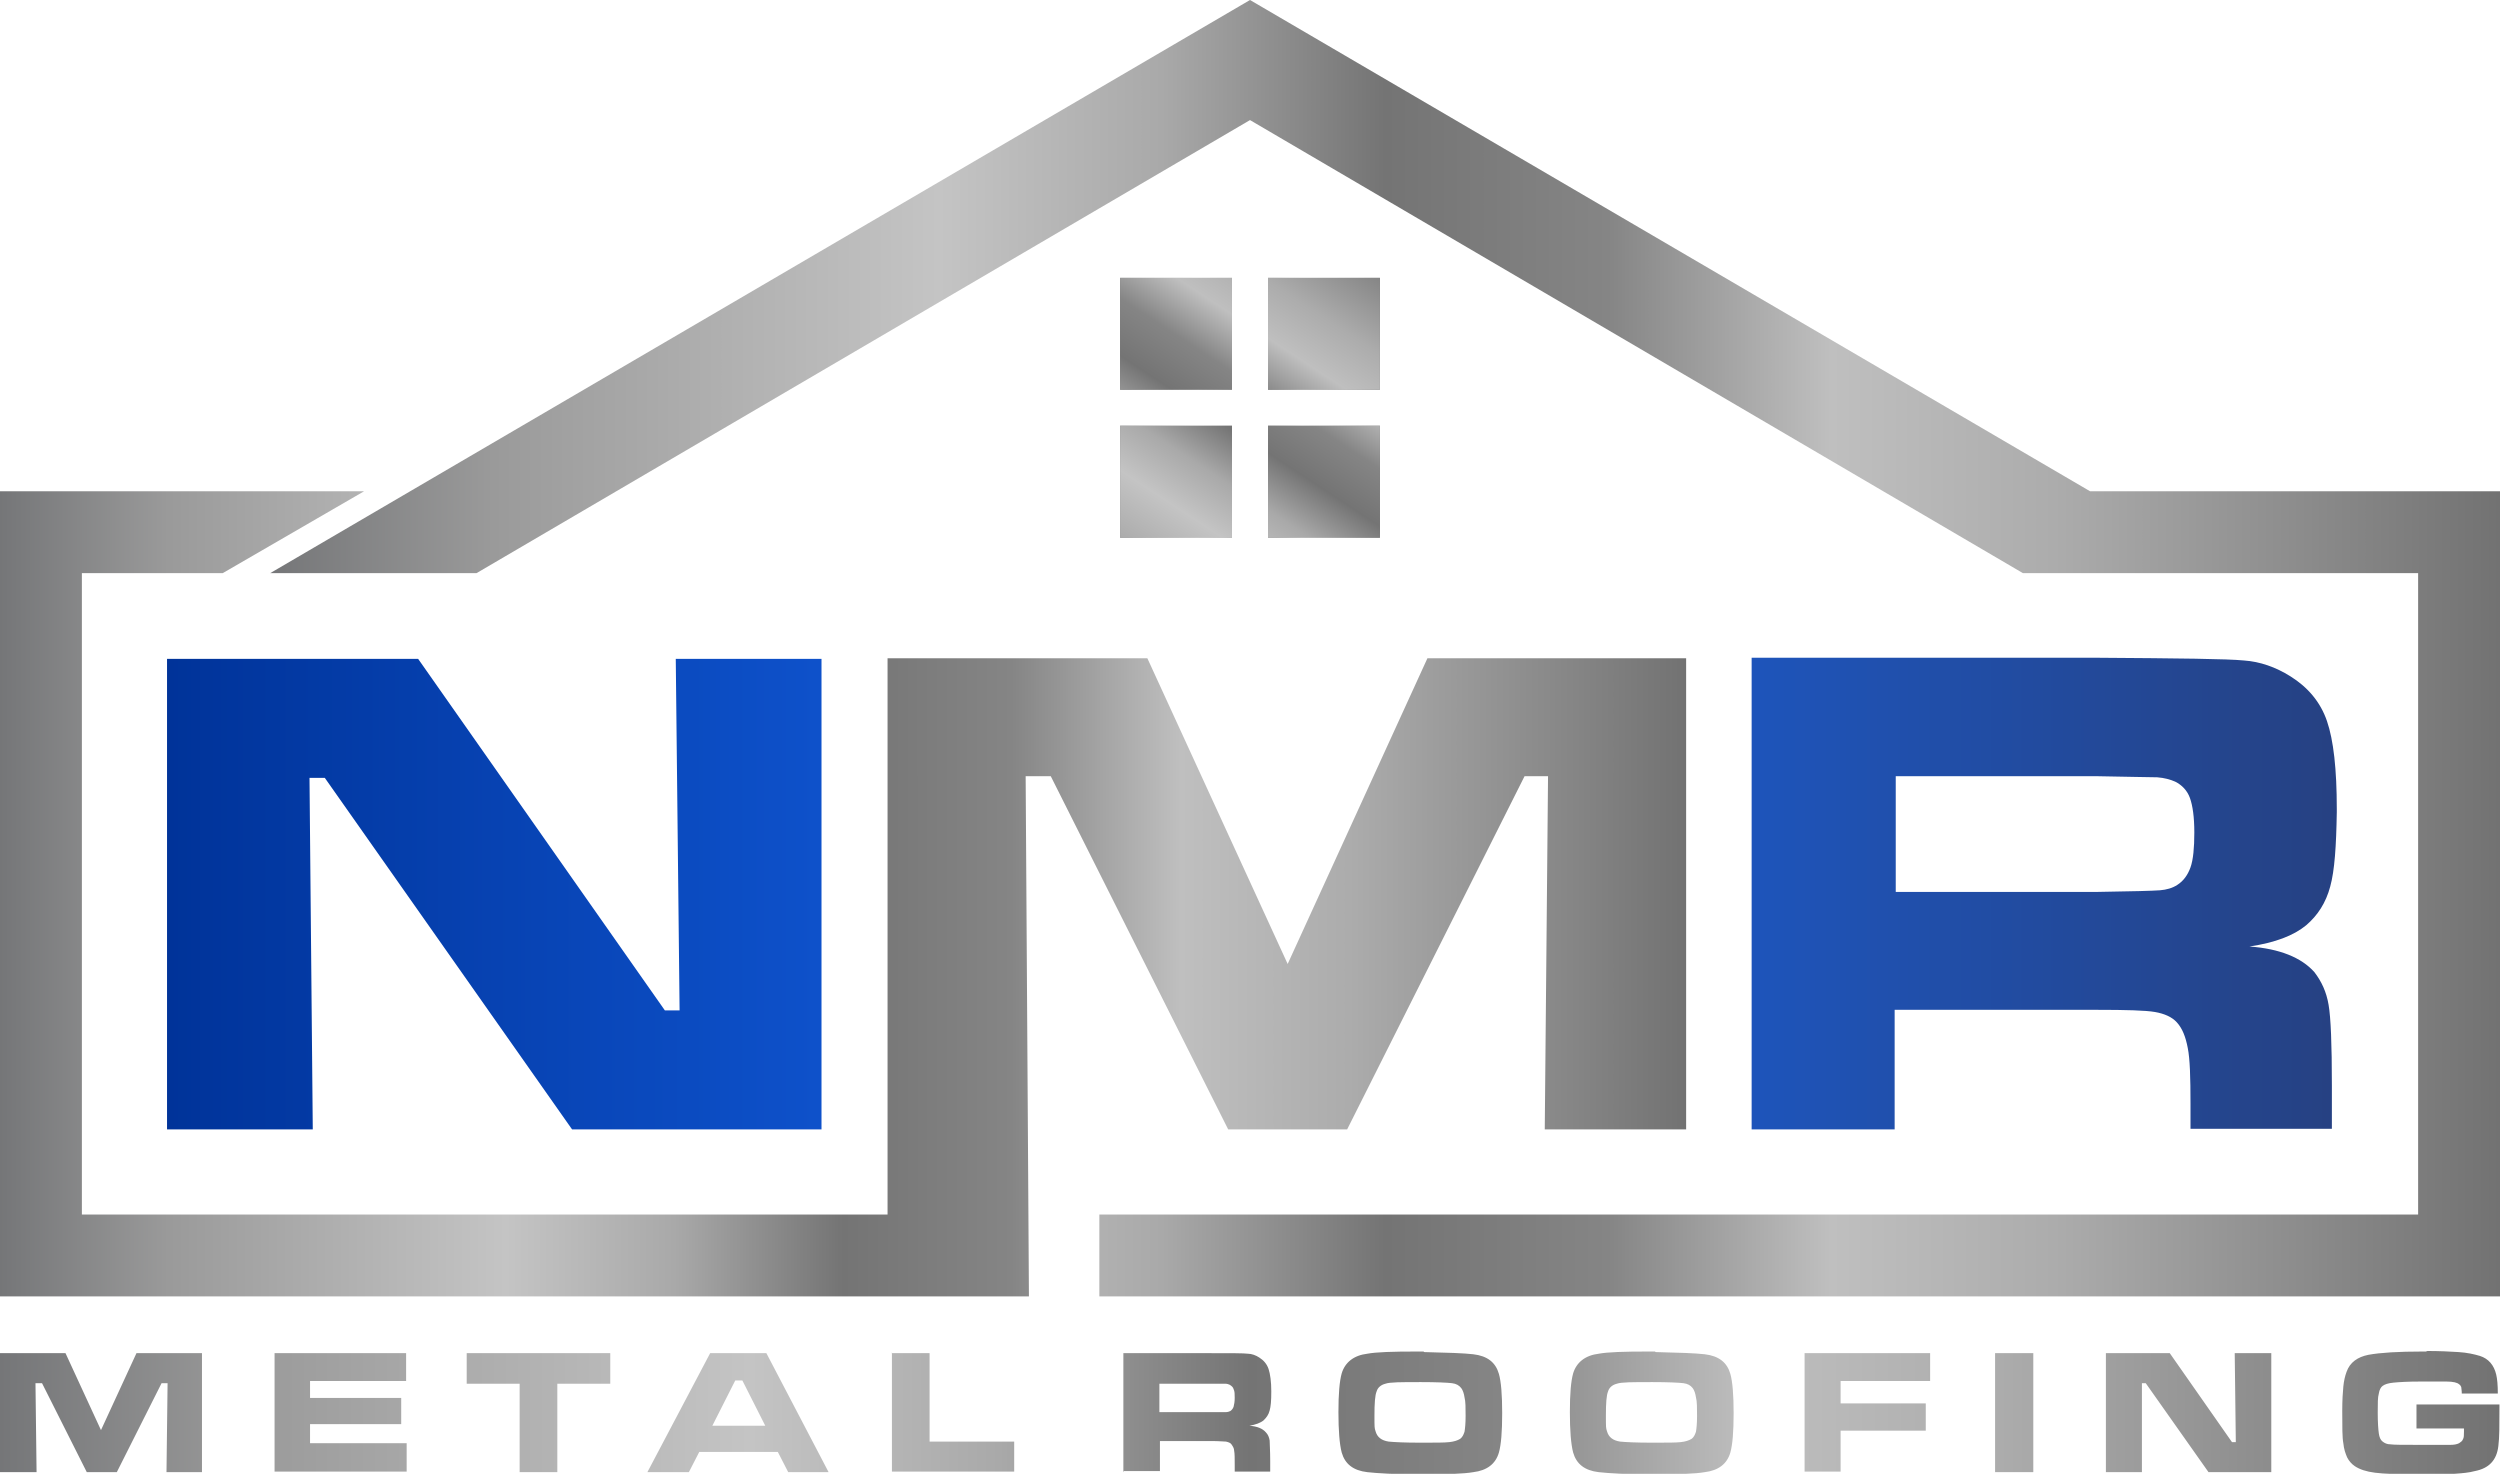 <?xml version="1.0" encoding="UTF-8"?>
<svg id="Layer_1" data-name="Layer 1" xmlns="http://www.w3.org/2000/svg" version="1.1" xmlns:xlink="http://www.w3.org/1999/xlink" viewBox="0 0 458 270">
  <defs>
    <style>
      .cls-1 {
        clip-path: url(#clippath-2);
      }

      .cls-2 {
        fill: url(#linear-gradient-3);
      }

      .cls-2, .cls-3, .cls-4, .cls-5, .cls-6, .cls-7, .cls-8 {
        stroke-width: 0px;
      }

      .cls-2, .cls-5, .cls-6, .cls-7, .cls-8 {
        fill-rule: evenodd;
      }

      .cls-3 {
        fill: url(#linear-gradient-5);
      }

      .cls-4 {
        fill: none;
      }

      .cls-5 {
        fill: url(#linear-gradient);
      }

      .cls-6 {
        fill: url(#linear-gradient-2);
      }

      .cls-7 {
        fill: url(#linear-gradient-6);
      }

      .cls-8 {
        fill: url(#linear-gradient-4);
      }
    </style>
    <linearGradient id="linear-gradient" x1="30.6" y1="108.3" x2="428.2" y2="108.3" gradientTransform="translate(0 272) scale(1 -1)" gradientUnits="userSpaceOnUse">
      <stop offset="0" stop-color="#039"/>
      <stop offset=".5" stop-color="#1765eb"/>
      <stop offset="1" stop-color="#264182"/>
    </linearGradient>
    <linearGradient id="linear-gradient-2" x1="0" y1="13.2" x2="458" y2="13.2" gradientTransform="translate(0 272) scale(1 -1)" gradientUnits="userSpaceOnUse">
      <stop offset="0" stop-color="#757678"/>
      <stop offset=".1" stop-color="#9a9a9a"/>
      <stop offset=".3" stop-color="#c4c4c4"/>
      <stop offset=".4" stop-color="#a9a9a9"/>
      <stop offset=".5" stop-color="#747474"/>
      <stop offset=".6" stop-color="#858585"/>
      <stop offset=".7" stop-color="#bfbfbf"/>
      <stop offset=".8" stop-color="#acacac"/>
      <stop offset="1" stop-color="#727272"/>
    </linearGradient>
    <linearGradient id="linear-gradient-3" x1="49.5" y1="153.2" x2="458" y2="153.2" gradientTransform="translate(0 272) scale(1 -1)" gradientUnits="userSpaceOnUse">
      <stop offset="0" stop-color="#757678"/>
      <stop offset=".1" stop-color="#9a9a9a"/>
      <stop offset=".3" stop-color="#c4c4c4"/>
      <stop offset=".4" stop-color="#a9a9a9"/>
      <stop offset=".5" stop-color="#747474"/>
      <stop offset=".6" stop-color="#858585"/>
      <stop offset=".7" stop-color="#bfbfbf"/>
      <stop offset=".8" stop-color="#acacac"/>
      <stop offset="1" stop-color="#727272"/>
    </linearGradient>
    <linearGradient id="linear-gradient-4" x1="205.2" y1="197.3" x2="252.8" y2="197.3" gradientTransform="translate(0 272) scale(1 -1)" gradientUnits="userSpaceOnUse">
      <stop offset="0" stop-color="#757678"/>
      <stop offset=".1" stop-color="#9a9a9a"/>
      <stop offset=".3" stop-color="#c4c4c4"/>
      <stop offset=".4" stop-color="#a9a9a9"/>
      <stop offset=".5" stop-color="#747474"/>
      <stop offset=".6" stop-color="#858585"/>
      <stop offset=".7" stop-color="#bfbfbf"/>
      <stop offset=".8" stop-color="#acacac"/>
      <stop offset="1" stop-color="#727272"/>
    </linearGradient>
    <clipPath id="clippath-2">
      <path class="cls-4" d="M232.3,50.9h20.5v20.5h-20.5v-20.5ZM232.3,98.5h20.5v-20.5h-20.5v20.5ZM205.2,98.5h20.5v-20.5h-20.5v20.5ZM205.2,50.9h20.5v20.5h-20.5v-20.5Z"/>
    </clipPath>
    <linearGradient id="linear-gradient-5" x1="202.1" y1="156.4" x2="250.3" y2="229.7" gradientTransform="translate(0 272) scale(1 -1)" gradientUnits="userSpaceOnUse">
      <stop offset="0" stop-color="#757678"/>
      <stop offset=".1" stop-color="#9a9a9a"/>
      <stop offset=".3" stop-color="#c4c4c4"/>
      <stop offset=".4" stop-color="#a9a9a9"/>
      <stop offset=".5" stop-color="#747474"/>
      <stop offset=".6" stop-color="#858585"/>
      <stop offset=".7" stop-color="#bfbfbf"/>
      <stop offset=".8" stop-color="#acacac"/>
      <stop offset="1" stop-color="#727272"/>
    </linearGradient>
    <linearGradient id="linear-gradient-6" x1="0" y1="108.3" x2="308.9" y2="108.3" gradientTransform="translate(0 272) scale(1 -1)" gradientUnits="userSpaceOnUse">
      <stop offset="0" stop-color="#757678"/>
      <stop offset=".1" stop-color="#9a9a9a"/>
      <stop offset=".3" stop-color="#c4c4c4"/>
      <stop offset=".4" stop-color="#a9a9a9"/>
      <stop offset=".5" stop-color="#747474"/>
      <stop offset=".6" stop-color="#858585"/>
      <stop offset=".7" stop-color="#bfbfbf"/>
      <stop offset=".8" stop-color="#acacac"/>
      <stop offset="1" stop-color="#727272"/>
    </linearGradient>
  </defs>
  <path class="cls-5" d="M347.2,163.4h37c6.4-.1,10.2-.2,11.5-.3,1.2-.1,2.3-.4,3.2-1,1.1-.7,1.9-1.8,2.4-3.2.5-1.4.7-3.6.7-6.4s-.3-4.9-.8-6.3c-.5-1.4-1.5-2.4-2.7-3-.9-.4-2-.7-3.3-.8-1.3,0-4.9-.1-11-.2h-36.9v21.2h0ZM320.9,206.9h26.2v-21.9h37c5.4,0,9,.1,10.7.4,1.7.3,3.1.9,4,1.9,1,1.1,1.6,2.6,2,4.7.4,2,.5,5.4.5,10.2v4.6h25.9v-8c0-7.5-.2-12.4-.6-14.7-.4-2.4-1.3-4.3-2.6-6-2.4-2.7-6.4-4.3-11.9-4.7,4.7-.7,8.1-2,10.4-3.9,2.1-1.8,3.6-4.1,4.4-7.1.8-2.9,1.1-7.4,1.2-13.6v-.6c0-7.3-.6-12.6-1.8-16.1-1.2-3.5-3.5-6.2-6.7-8.2-2.7-1.7-5.6-2.7-8.5-2.9-3-.3-11.9-.4-26.7-.5h-63.5v86.2h0ZM30.6,206.9h26.7l-.6-64.4h2.8l45.3,64.4h45.7v-86.2h-26.7l.7,64.4h-2.7l-45.2-64.4H30.6v86.2Z"/>
  <path class="cls-6" d="M385.9,247.9h11.6l11.4,16.3h.7l-.2-16.3h6.7v21.8h-11.5l-11.5-16.3h-.7v16.3c.1,0-6.6,0-6.6,0v-21.8h0ZM365.5,247.9h7v21.8h-7v-21.8h0ZM330.6,247.9h23v5.1h-16.4v4.1h15.6v5h-15.6v7.5h-6.6v-21.8h0ZM302.6,253.2c-3.5,0-5.6,0-6.4.3-.8.2-1.4.7-1.6,1.4-.3.7-.4,2.2-.4,4.4s0,2.3.2,2.9c.3,1.1,1.1,1.7,2.4,1.9,1,.1,2.9.2,5.8.2s4.4,0,5.3-.1c.9-.1,1.5-.3,2-.6.4-.3.6-.7.8-1.3.1-.6.2-1.5.2-2.9s0-2.7-.2-3.4c-.1-.7-.3-1.3-.6-1.7-.4-.5-.9-.8-1.7-.9-.8-.1-2.8-.2-5.8-.2h0ZM260.2,253.2c-3.5,0-5.6,0-6.4.3-.8.2-1.4.7-1.6,1.4-.3.7-.4,2.2-.4,4.4s0,2.3.2,2.9c.3,1.1,1.1,1.7,2.4,1.9,1,.1,2.9.2,5.8.2s4.4,0,5.3-.1c.9-.1,1.5-.3,2-.6.4-.3.6-.7.8-1.3.1-.6.2-1.5.2-2.9s0-2.7-.2-3.4c-.1-.7-.3-1.3-.6-1.7-.4-.5-.9-.8-1.7-.9s-2.8-.2-5.8-.2h0ZM212.4,258.7h9.3c1.6,0,2.6,0,2.9,0,.3,0,.6-.1.8-.2.3-.2.5-.5.6-.8.1-.4.2-.9.2-1.6s0-1.2-.2-1.6c-.1-.4-.4-.6-.7-.8-.2-.1-.5-.2-.8-.2s-1.2,0-2.8,0h-9.3v5.4h0ZM205.8,269.7v-21.8h16c3.8,0,6,0,6.8.1.7,0,1.5.3,2.1.7.8.5,1.4,1.2,1.7,2.1.3.9.5,2.3.5,4.1s-.1,2.8-.3,3.5c-.2.8-.6,1.3-1.1,1.8-.6.5-1.5.8-2.6,1,1.4.1,2.4.5,3,1.2.4.4.6.9.7,1.5,0,.6.1,1.8.1,3.7v2h-6.5v-1.2c0-1.2,0-2.1-.1-2.6,0-.5-.3-.9-.5-1.2-.2-.3-.6-.4-1-.5-.4,0-1.3-.1-2.7-.1h-9.4v5.5h-6.6,0ZM163.3,247.9h7v16.2h15.5v5.5h-22.4v-21.8h0ZM140.2,261.2l-4.2-8.3h-1.3l-4.2,8.3h9.7ZM144.4,269.7l-1.9-3.7h-14.4l-1.9,3.7h-7.6l11.5-21.8h10.3l11.4,21.8h-7.5,0ZM85.5,247.9h26.3v5.6h-9.7v16.2h-6.9v-16.2h-9.7v-5.6h0ZM50.3,247.9h24.1v5.1h-17.6v3.1h16.7v4.8h-16.7v3.5h17.7v5.2h-24.2v-21.8h0ZM260.8,247.6h-1.3c-4.4,0-7.4.1-9,.4-2.5.3-4.1,1.6-4.7,3.6-.4,1.4-.6,3.8-.6,7.1s.2,5.9.6,7.4c.6,2.1,2.1,3.3,4.7,3.6,1.8.2,5,.4,9.8.4s7.9-.1,9.6-.4c2.5-.3,4.1-1.5,4.7-3.6.4-1.4.6-3.8.6-7.2s-.2-5.8-.6-7.2c-.6-2.1-2.1-3.3-4.7-3.6-1.7-.2-4.7-.3-9-.4h0ZM303.2,247.6h-1.3c-4.4,0-7.4.1-9,.4-2.5.3-4.1,1.6-4.7,3.6-.4,1.4-.6,3.8-.6,7.1s.2,5.9.6,7.4c.6,2.1,2.1,3.3,4.7,3.6,1.8.2,5,.4,9.8.4s7.9-.1,9.6-.4c2.5-.3,4.1-1.5,4.7-3.6.4-1.4.6-3.8.6-7.2s-.2-5.8-.6-7.2c-.6-2.1-2.1-3.3-4.7-3.6-1.7-.2-4.7-.3-9-.4h0ZM444.7,247.6h-.9c-4.4,0-7.7.2-9.9.6-2,.4-3.4,1.4-4,3.1-.3.8-.5,1.7-.6,2.7-.1,1-.2,2.5-.2,4.5,0,2.9,0,4.9.2,5.9.1,1.1.4,1.9.7,2.6.3.6.8,1.2,1.4,1.6.9.6,2.1,1,3.7,1.2,1.5.2,4.2.3,7.9.3s5.1,0,6.6-.1,2.7-.2,3.8-.5c2.6-.5,4-2,4.3-4.6.2-1.5.2-3.9.2-7s0-.2,0-.6h-15.2v4.4h8.7v.6c0,.6,0,1.1-.2,1.4-.1.3-.4.5-.7.7-.4.2-.9.3-1.6.3-.6,0-2.5,0-5.5,0-3.1,0-4.9,0-5.5-.1-.6,0-1-.2-1.4-.5-.4-.3-.6-.8-.7-1.5-.1-.7-.2-2-.2-3.8s0-2.8.2-3.5c.1-.7.4-1.2.7-1.4.4-.3,1-.5,2-.6,1-.1,2.6-.2,4.9-.2s3.7,0,4.8,0c1.2,0,2,.2,2.3.5.2.1.3.3.4.5,0,.2.1.6.1,1.2h6.6c0-1.5-.1-2.7-.3-3.5-.4-1.7-1.4-2.9-3-3.4-1-.3-2.3-.6-3.9-.7-1.5-.1-3.5-.2-6-.2h0ZM0,247.9h12l6.5,14.1,6.5-14.1h12v21.8h-6.5l.2-16.3h-1.1l-8.2,16.3h-5.5l-8.2-16.3h-1.2l.2,16.3H0v-21.8h0Z"/>
  <polygon class="cls-2" points="458 237.5 458 90 382.9 90 229 0 49.5 105 87.3 105 229 22 370.6 105 375.1 105 408.5 105 443 105 443 222.5 201.4 222.5 201.4 237.5 458 237.5"/>
  <g>
    <path class="cls-8" d="M232.3,50.9h20.5v20.5h-20.5s0-20.5,0-20.5ZM232.3,98.5h20.5v-20.5h-20.5v20.5ZM205.2,98.5h20.5v-20.5h-20.5v20.5ZM205.2,50.9h20.5v20.5h-20.5s0-20.5,0-20.5Z"/>
    <g class="cls-1">
      <rect class="cls-3" x="205.2" y="50.9" width="47.6" height="47.6"/>
    </g>
  </g>
  <polygon class="cls-7" points="66.7 90 0 90 0 237.5 162.6 237.5 188.5 237.5 187.9 142.2 192.5 142.2 225 206.9 246.8 206.9 279.3 142.2 283.6 142.2 283 206.9 308.9 206.9 308.9 120.6 261.5 120.6 235.9 176.6 210.2 120.6 162.6 120.6 162.6 222.5 15 222.5 15 105 40.8 105 66.7 90"/>
</svg>